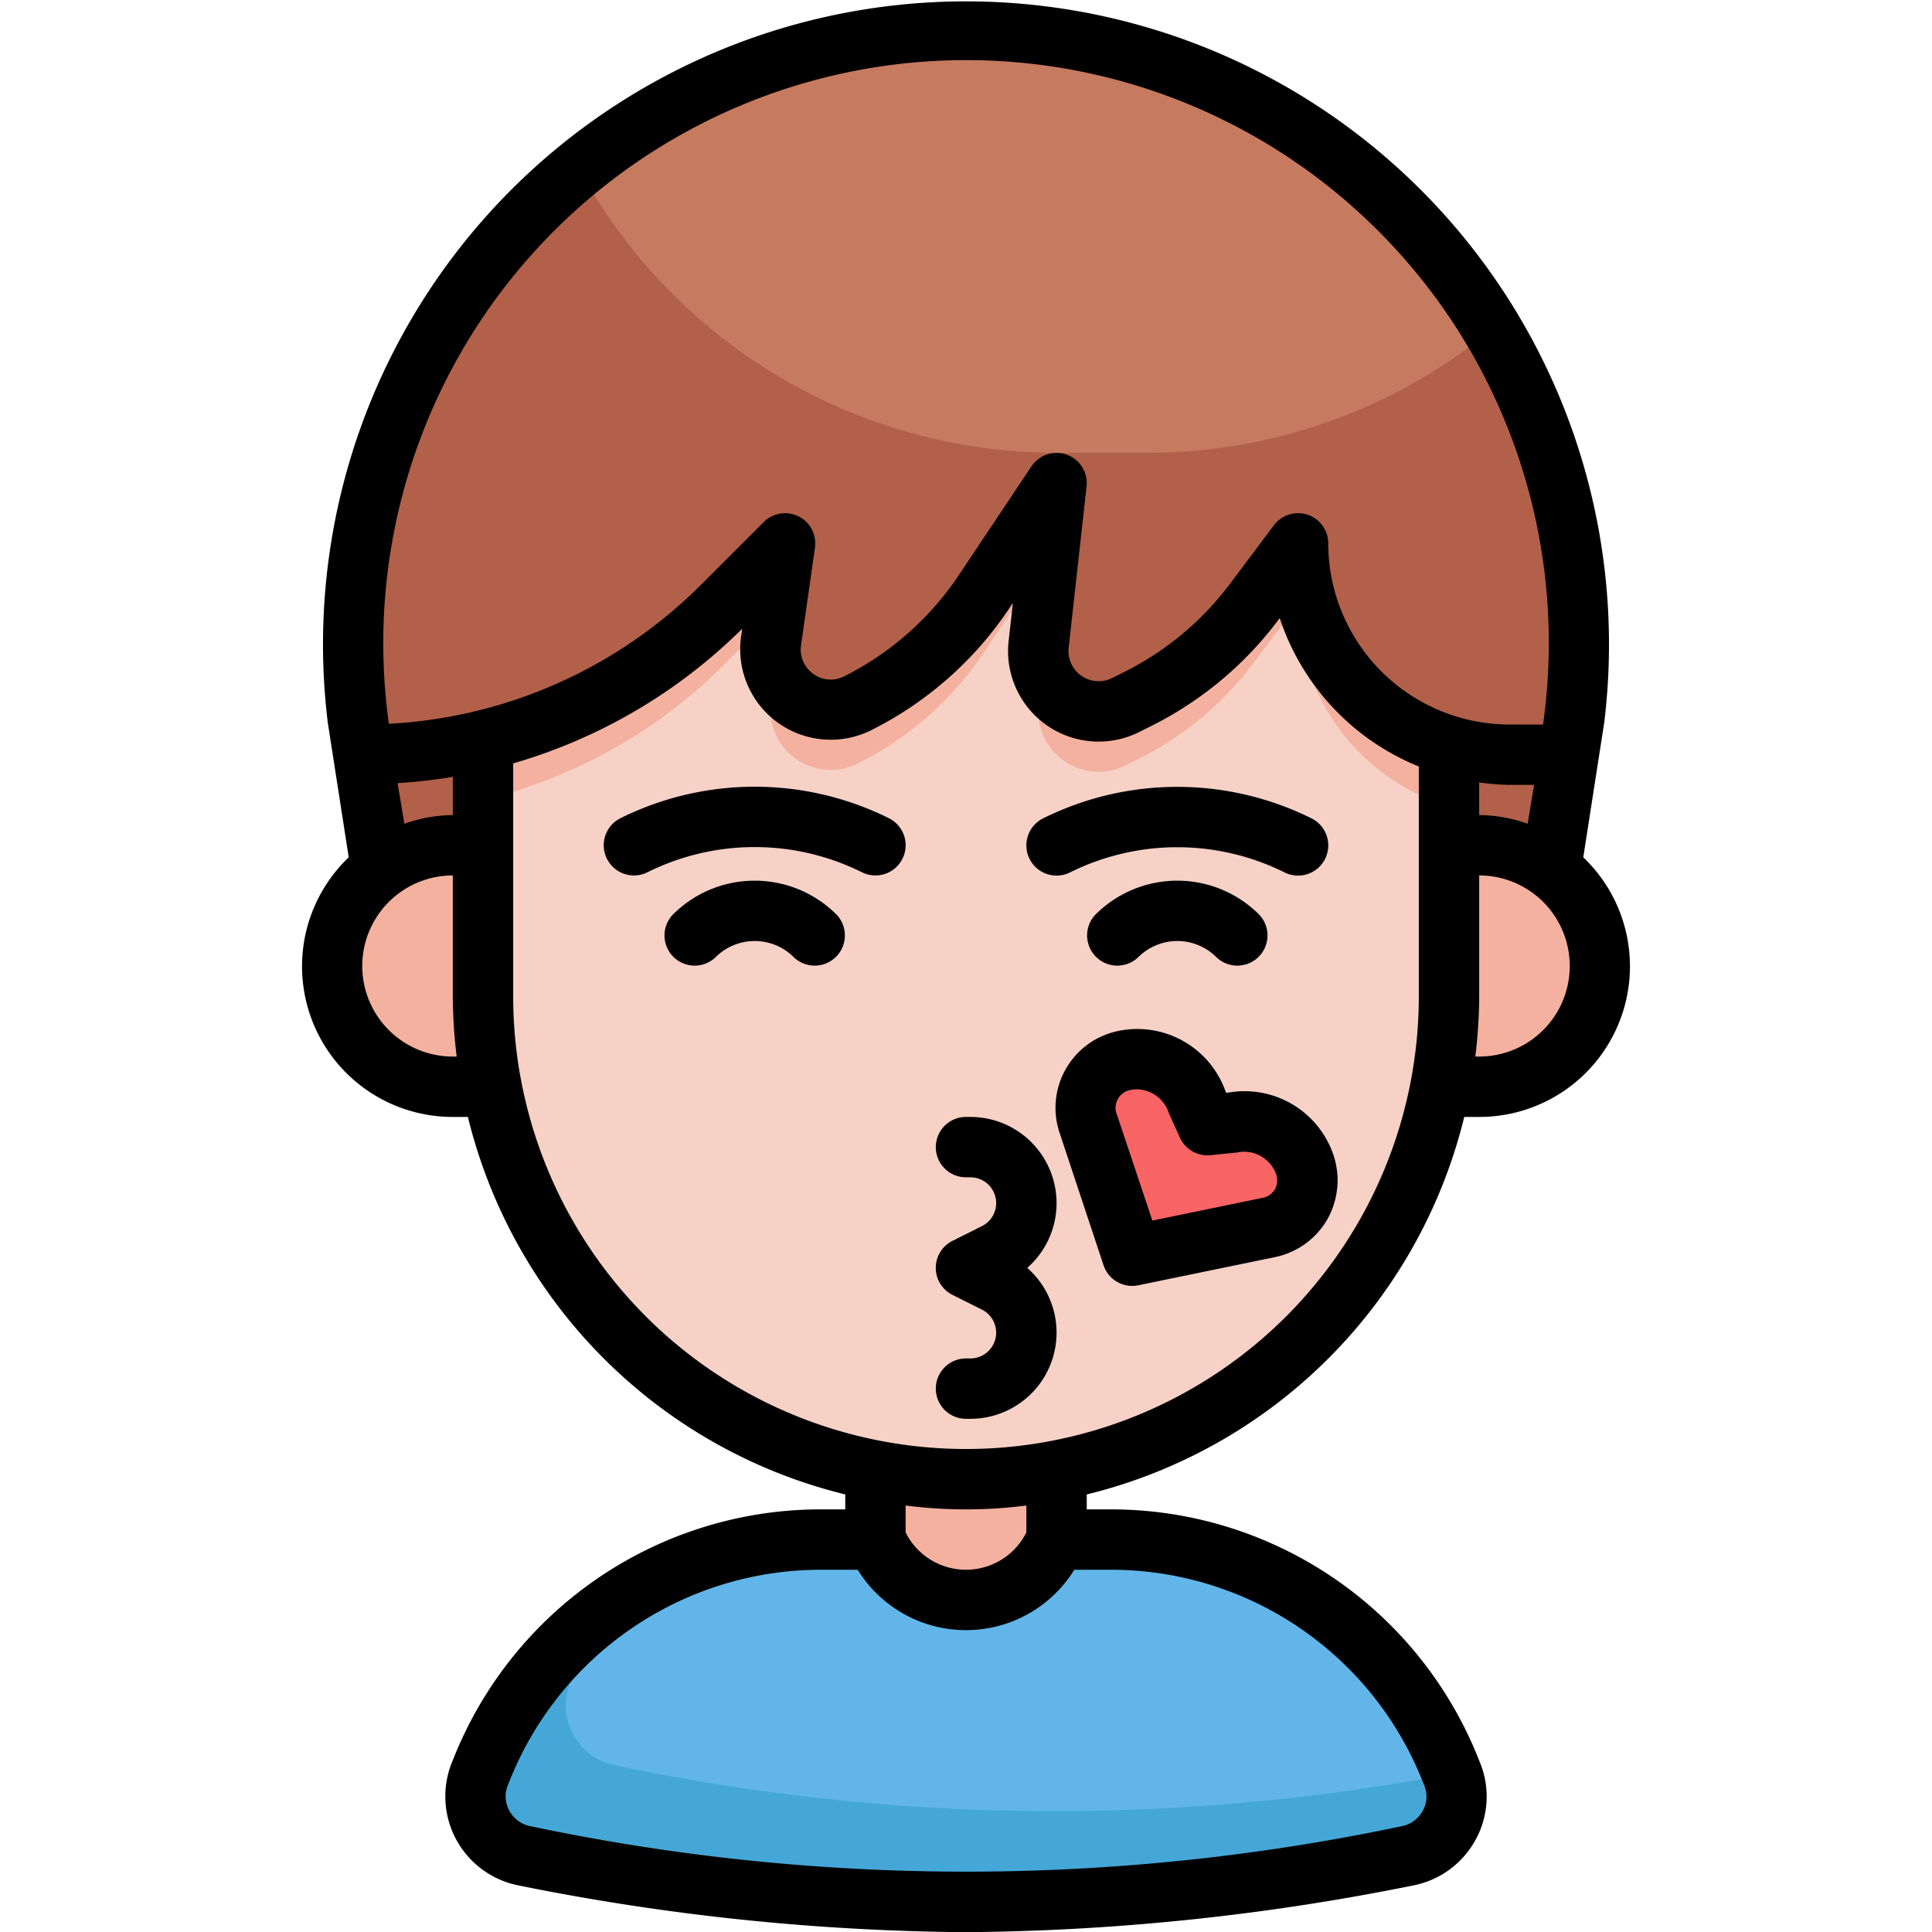 <?xml version="1.0" encoding="UTF-8"?> <svg xmlns="http://www.w3.org/2000/svg" viewBox="0 0 64 64" width="512" height="512"><g id="Layer_31" data-name="Layer 31"><polygon points="51 31 13 31 12 25 16 16 48 16 52 25 51 31" style="fill:#b26049"></polygon><path d="M36.769,51H27.231a12.158,12.158,0,0,0-11.288,7.643l-.05.124a2.009,2.009,0,0,0,1.5,2.713,70.989,70.989,0,0,0,29.229,0,2,2,0,0,0,1.493-2.7l-.051-.129A12.166,12.166,0,0,0,36.769,51Z" style="fill:#62b5e8"></path><path d="M15,28h2a0,0,0,0,1,0,0v8a0,0,0,0,1,0,0H15a4,4,0,0,1-4-4v0a4,4,0,0,1,4-4Z" style="fill:#f4b19f"></path><path d="M48.1,58.754a70.442,70.442,0,0,1-27.714-.274,2.009,2.009,0,0,1-1.5-2.713l.05-.124a12.142,12.142,0,0,1,1.314-2.437,12.144,12.144,0,0,0-4.314,5.437l-.05.124a2.009,2.009,0,0,0,1.5,2.713,70.989,70.989,0,0,0,29.229,0,2,2,0,0,0,1.493-2.7Z" style="fill:#44a7d8"></path><path d="M51,28h2a0,0,0,0,1,0,0v8a0,0,0,0,1,0,0H51a4,4,0,0,1-4-4v0a4,4,0,0,1,4-4Z" transform="translate(100 64) rotate(-180)" style="fill:#f4b19f"></path><path d="M35,45H29v6l.106.211A3.236,3.236,0,0,0,32,53h0a3.236,3.236,0,0,0,2.894-1.789L35,51Z" style="fill:#f4b19f"></path><path d="M32,49h0A16,16,0,0,1,16,33V16H48V33A16,16,0,0,1,32,49Z" style="fill:#f7d1c6"></path><path d="M32,1h0A20.3,20.3,0,0,0,11.853,23.822L12,25h0a16.9,16.9,0,0,0,11.95-4.95L26,18l-.46,3.221a2,2,0,0,0,2.874,2.072h0a10.879,10.879,0,0,0,4.19-3.7L35,16l-.594,5.346a2,2,0,0,0,2.882,2.01l.413-.207a10.886,10.886,0,0,0,3.841-3.205L43,18h0a7,7,0,0,0,7,7h2l.147-1.178A20.3,20.3,0,0,0,32,1Z" style="fill:#c67a60"></path><path d="M16,26.5a16.874,16.874,0,0,0,7.95-4.449L26,20l-.46,3.221a2,2,0,0,0,2.874,2.072,10.879,10.879,0,0,0,4.19-3.7L35,18l-.594,5.346a2,2,0,0,0,2.882,2.01l.413-.207a10.886,10.886,0,0,0,3.841-3.205L43,20a7,7,0,0,0,5,6.706V16H16Z" style="fill:#f4b19f"></path><path d="M40.653,36.5l.347.771.841-.085a2.117,2.117,0,0,1,2.378,1.373A1.6,1.6,0,0,1,43,40.67l-.9.186-3.6.742-1.156-3.487-.29-.872a1.6,1.6,0,0,1,1.221-2.115A2.117,2.117,0,0,1,40.653,36.5Z" style="fill:#f96464"></path><path d="M38,15H35A18,18,0,0,1,19.168,5.571a20.262,20.262,0,0,0-7.315,18.251L12,25a16.9,16.9,0,0,0,11.95-4.95L26,18l-.46,3.221a2,2,0,0,0,2.874,2.072,10.879,10.879,0,0,0,4.19-3.7L35,16l-.594,5.346a2,2,0,0,0,2.882,2.01l.413-.207a10.886,10.886,0,0,0,3.841-3.205L43,18a7,7,0,0,0,7,7h2l.147-1.178A20.171,20.171,0,0,0,49.433,10.9,17.924,17.924,0,0,1,38,15Z" style="fill:#b26049"></path><path d="M37.707,31.707a1.831,1.831,0,0,1,2.586,0,1,1,0,0,0,1.414-1.414,3.832,3.832,0,0,0-5.414,0,1,1,0,0,0,1.414,1.414Z"></path><path d="M35.447,28.9a7.979,7.979,0,0,1,7.106,0,1,1,0,1,0,.894-1.79,9.993,9.993,0,0,0-8.894,0,1,1,0,0,0,.894,1.79Z"></path><path d="M22.293,30.293a1,1,0,0,0,1.414,1.414,1.831,1.831,0,0,1,2.586,0,1,1,0,0,0,1.414-1.414A3.832,3.832,0,0,0,22.293,30.293Z"></path><path d="M29.447,27.105a9.993,9.993,0,0,0-8.894,0,1,1,0,0,0,.894,1.79,7.979,7.979,0,0,1,7.106,0,1,1,0,1,0,.894-1.79Z"></path><path d="M32.146,47a2.855,2.855,0,0,0,1.883-5,2.855,2.855,0,0,0-1.883-5H32a1,1,0,0,0,0,2h.146a.854.854,0,0,1,.381,1.618l-.974.487a1,1,0,0,0,0,1.79l.974.487A.854.854,0,0,1,32.146,45H32a1,1,0,0,0,0,2Z"></path><path d="M40.7,36.192l-.08.008-.032-.072a3.1,3.1,0,0,0-3.51-1.983,2.6,2.6,0,0,0-1.968,3.41l1.446,4.357a1,1,0,0,0,1.151.665l4.5-.928A2.609,2.609,0,0,0,43.966,40.4a2.645,2.645,0,0,0,.2-2.157A3.11,3.11,0,0,0,40.7,36.192Zm1.539,3.2a.628.628,0,0,1-.438.293l-3.627.748L37,36.925a.6.6,0,0,1,.474-.821.871.871,0,0,1,.184-.019,1.135,1.135,0,0,1,1.041.727,1.009,1.009,0,0,0,.038.1l.348.771a1.008,1.008,0,0,0,1.012.584l.841-.085c.035,0,.068-.009.1-.016a1.129,1.129,0,0,1,1.227.708A.633.633,0,0,1,42.234,39.4Z"></path><path d="M48.505,37H49a4.989,4.989,0,0,0,3.448-8.6l.692-4.449a21.3,21.3,0,1,0-42.28,0l.692,4.449A4.989,4.989,0,0,0,15,37H15.5A17.033,17.033,0,0,0,28,49.505V50h-.769a13.091,13.091,0,0,0-12.215,8.27l-.051.125A3.007,3.007,0,0,0,17.2,62.462,77.623,77.623,0,0,0,32,64.006a77.666,77.666,0,0,0,14.8-1.545,3.005,3.005,0,0,0,2.079-1.513,2.975,2.975,0,0,0,.156-2.54l-.053-.132A13.1,13.1,0,0,0,36.769,50H36v-.495A17.033,17.033,0,0,0,48.505,37ZM49,35h-.128A17.138,17.138,0,0,0,49,33V29a3,3,0,0,1,0,6Zm0-8V25.919A8.043,8.043,0,0,0,50,26h.819l-.214,1.288A4.948,4.948,0,0,0,49,27ZM17.528,8.529A19.3,19.3,0,0,1,51.155,23.7l-.038.3H50a6.006,6.006,0,0,1-6-6,1,1,0,0,0-.684-.949A1.019,1.019,0,0,0,43,17a1,1,0,0,0-.8.4l-1.458,1.944a9.941,9.941,0,0,1-3.488,2.911l-.413.206a1,1,0,0,1-1.441-1l.594-5.347a1,1,0,0,0-1.826-.665l-2.4,3.595a9.9,9.9,0,0,1-3.8,3.358.973.973,0,0,1-1.032-.083.985.985,0,0,1-.4-.952l.46-3.221a1,1,0,0,0-1.7-.849l-2.05,2.05A15.783,15.783,0,0,1,12.88,23.976l-.035-.278A19.308,19.308,0,0,1,17.528,8.529ZM13.171,25.943A17.889,17.889,0,0,0,15,25.734V27a4.948,4.948,0,0,0-1.605.288ZM15,35a3,3,0,0,1,0-6v4a17.138,17.138,0,0,0,.128,2Zm2-2V25.288a17.8,17.8,0,0,0,7.586-4.46l-.036.252a3,3,0,0,0,4.311,3.108,11.912,11.912,0,0,0,4.575-4.039l.117-.175-.141,1.261a3,3,0,0,0,4.323,3.015l.413-.206a11.943,11.943,0,0,0,4.194-3.5l.051-.067A8.023,8.023,0,0,0,47,25.391V33a15,15,0,0,1-30,0ZM47.133,59.026l.049.12a.974.974,0,0,1-.052.841,1.01,1.01,0,0,1-.7.509,69.9,69.9,0,0,1-28.855,0,1.011,1.011,0,0,1-.7-.511.977.977,0,0,1-.053-.846l.051-.126A11.1,11.1,0,0,1,27.231,52h1.181a4.218,4.218,0,0,0,7.176,0h1.181A11.109,11.109,0,0,1,47.133,59.026ZM34,50.764a2.236,2.236,0,0,1-4,0v-.892a15.689,15.689,0,0,0,4,0Z"></path></g></svg> 